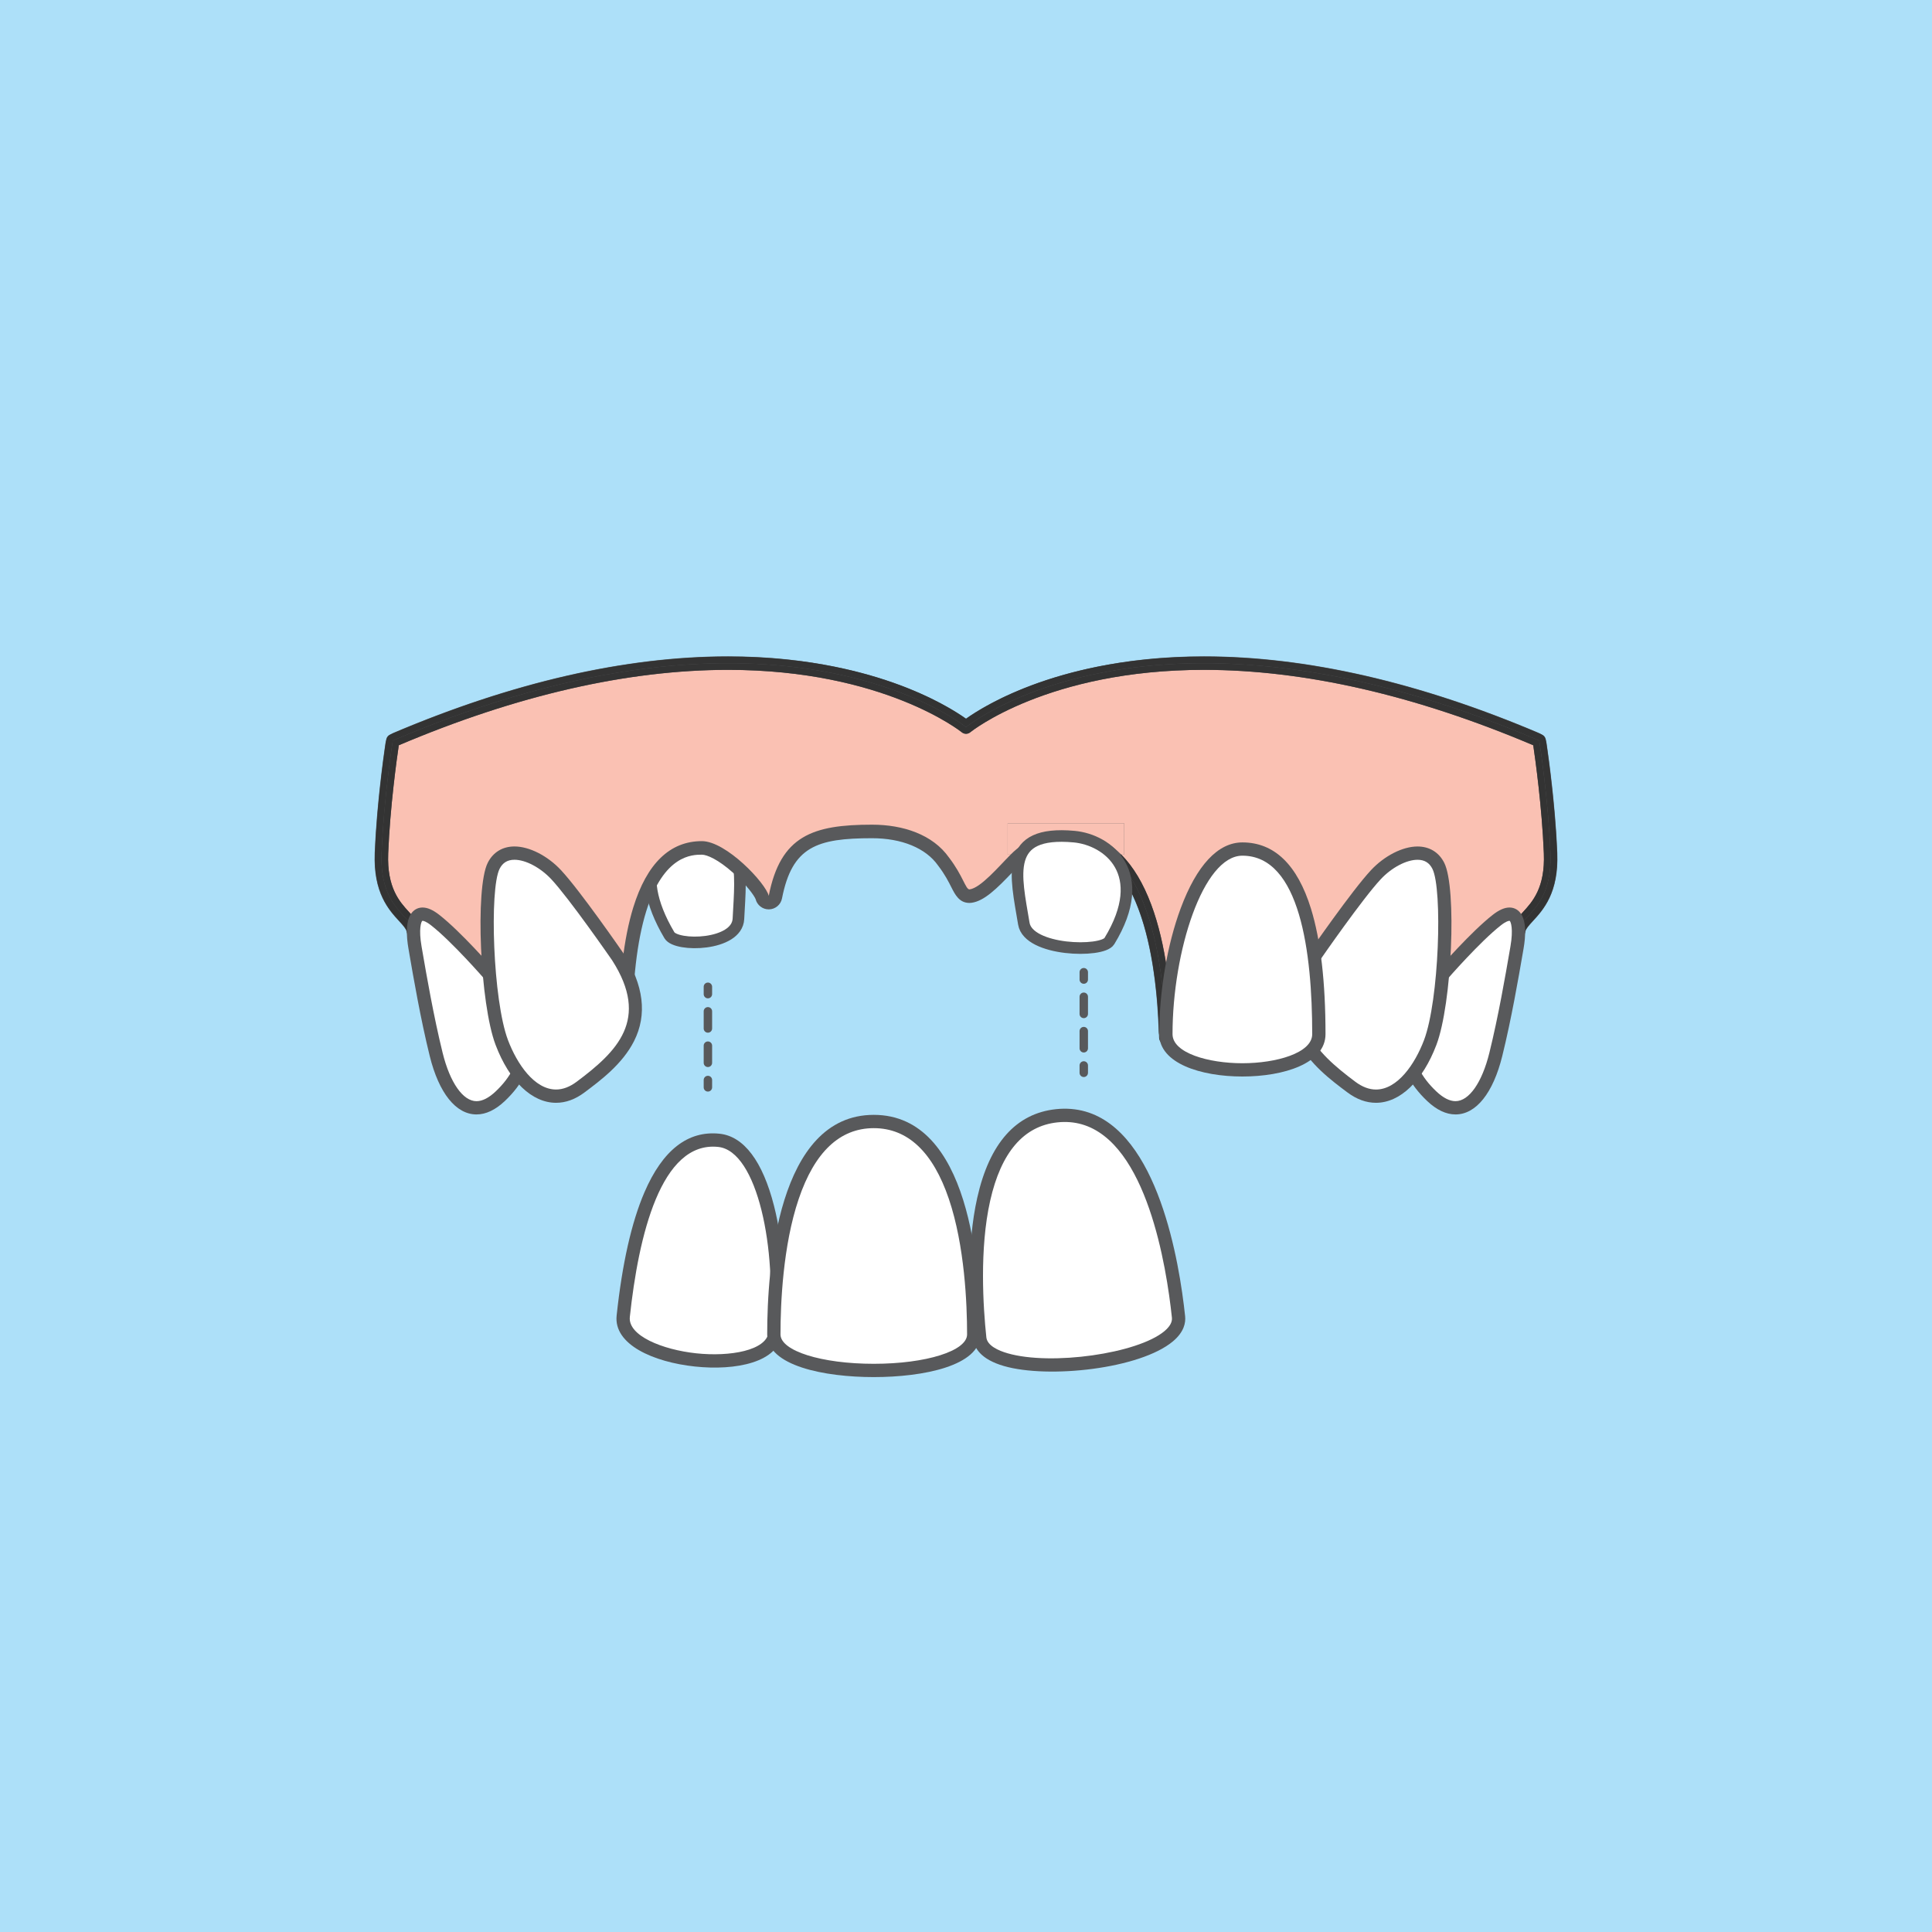 <?xml version="1.0" encoding="utf-8"?>
<!-- Generator: Adobe Illustrator 26.3.1, SVG Export Plug-In . SVG Version: 6.00 Build 0)  -->
<svg version="1.1" id="Layer_1" xmlns="http://www.w3.org/2000/svg" xmlns:xlink="http://www.w3.org/1999/xlink" x="0px" y="0px"
	 viewBox="0 0 1000 1000" style="enable-background:new 0 0 1000 1000;" xml:space="preserve">
<style type="text/css">
	.st0{fill:#ADE0F9;}
	.st1{fill:#FFFFFF;}
	.st2{fill:#58595B;}
	.st3{fill:#FFFFFF;stroke:#58595B;stroke-width:6;stroke-miterlimit:10;}
	.st4{fill:#FAC1B3;}
	.st5{fill:#333333;}
</style>
<rect x="0" class="st0" width="1000" height="1000"/>
<g>
	<g>
		<path class="st1" d="M322.58,681.28c-2.62,24.52,76.1,32.94,78.73,8.42c4.54-42.4-5.51-96.94-29.17-99.48
			C339.16,586.7,327.12,638.89,322.58,681.28z"/>
	</g>
	<g>
		<path class="st2" d="M359.62,707.3c-21.29-2.28-42.06-11.32-40.45-26.38c2.86-26.78,7.7-48.23,14.37-63.74
			c9.42-21.91,22.53-32.12,38.97-30.36c12.52,1.34,22.25,14.26,28.13,37.36c4.92,19.3,6.45,43.94,4.1,65.9
			C403.12,705.14,380.91,709.58,359.62,707.3z M371.77,593.65c-29.71-3.18-41.29,46.1-45.77,88c-1.04,9.73,16.92,16.95,34.34,18.82
			c17.43,1.86,36.51-1.4,37.55-11.13C402.44,646.87,392.02,595.81,371.77,593.65z"/>
	</g>
</g>
<g>
	<g>
		<path class="st3" d="M382.21,475.59c-0.73,14.12-32.12,14.56-35.72,8.5c-20.75-35-3.88-51.74,10.4-53.14
			C386.74,428.01,383.5,450.69,382.21,475.59z"/>
	</g>
</g>
<g>
	<g>
		<g>
			<path class="st1" d="M400.54,690.69c0,24.87,103.46,24.87,103.46,0c0-42.99-8.39-110.2-51.73-110.2
				C408.93,580.49,400.54,647.7,400.54,690.69z"/>
		</g>
	</g>
	<g>
		<g>
			<path class="st2" d="M452.27,712.78c-25.45,0-55.17-5.78-55.17-22.09c0-34.17,5.38-113.64,55.17-113.64
				c49.79,0,55.17,79.47,55.17,113.64C507.44,707,477.72,712.78,452.27,712.78z M452.27,583.93c-17.55,0-30.62,12.33-38.86,36.64
				c-8.21,24.21-9.43,54.32-9.43,70.12c0,8.53,21.21,15.21,48.29,15.21c27.08,0,48.29-6.68,48.29-15.21
				c0-15.79-1.23-45.91-9.43-70.12C482.89,596.26,469.82,583.93,452.27,583.93z"/>
		</g>
	</g>
</g>
<g>
	<g>
		<g>
			<path class="st1" d="M610,681.65c2.62,24.73-100.27,35.63-102.89,10.9c-4.53-42.75-3.27-110.47,39.83-115.04
				C590.05,572.95,605.47,638.9,610,681.65z"/>
		</g>
	</g>
	<g>
		<g>
			<path class="st2" d="M519.68,707.07c-12.35-3.56-15.51-9.66-15.98-14.16c-2.09-19.7-3.41-48.35,2.12-72.95
				c6.35-28.24,20.07-43.67,40.77-45.86c5.32-0.56,10.47-0.14,15.31,1.25c37.52,10.82,48.53,77.69,51.52,105.94
				c0.34,3.23-0.47,8.1-6.29,12.97C590.07,708.57,542.63,713.69,519.68,707.07z M559.99,581.96c-3.98-1.15-8.25-1.49-12.68-1.02
				c-17.45,1.85-29.15,15.49-34.79,40.53c-5.61,24.94-3.65,55.02-1.99,70.72c0.46,4.34,6.26,6.9,11.05,8.28
				c22.52,6.49,67.25,0.17,81.13-11.47c2.81-2.36,4.11-4.7,3.87-6.98C603.74,655.15,593.5,591.62,559.99,581.96z"/>
		</g>
	</g>
</g>
<g>
	<g>
		<path class="st4" d="M606.74,537.17c-1.89,0-3.44-1.5-3.5-3.39c-0.56-17.87-2.86-43.54-10.67-64.38
			c-3.93-10.48-8.87-18.75-14.69-24.59c-1-1-1.29-2.51-0.75-3.81c0.27-0.64,0.71-1.18,1.27-1.55v-9.8h-53.33v9.8
			c0.55,0.38,1,0.91,1.27,1.55c0.54,1.31,0.25,2.81-0.75,3.81c-1.17,1.18-2.45,2.53-3.8,3.95c-7.94,8.36-13.99,14.33-19.43,15.05
			c-0.19,0.03-0.38,0.04-0.57,0.04c-3.1,0-4.48-2.73-6.23-6.19c-1.48-2.94-3.52-6.96-7.1-11.63c-0.03-0.04-0.06-0.08-0.09-0.12
			c-9.53-13.55-27.26-15.57-36.98-15.57c-29.41,0-44.4,5.09-50.06,34c-0.32,1.62-1.72,2.79-3.36,2.83c-0.02,0-0.05,0-0.07,0
			c-1.62,0-3.03-1.11-3.4-2.69c-1.27-5.33-20.45-25.62-31.2-25.62c-14.82,0-25.64,10.72-32.17,31.87
			c-4.82,15.6-7.29,36.78-7.35,62.95c0,1.93-1.57,3.49-3.5,3.49h-56.87c-1.01,0-1.98-0.44-2.64-1.2l-46.12-53.06
			c-0.38-0.44-0.65-0.97-0.78-1.54c-0.52-2.37-2.47-4.49-4.71-6.93c-4.97-5.41-12.49-13.59-11.71-32.86
			c0.98-24.27,4.47-49.26,5.52-56.34c0.18-1.21,0.97-2.23,2.1-2.71c61.48-26.08,119.29-39.31,171.82-39.31
			c81.75,0,122.77,32.77,123.17,33.1c0.33-0.33,41.15-33.1,123.11-33.1c52.53,0,110.34,13.23,171.83,39.31
			c1.12,0.48,1.92,1.5,2.09,2.71c1.05,7.08,4.54,32.06,5.52,56.34c0.78,19.27-6.74,27.45-11.71,32.86
			c-2.29,2.49-4.27,4.65-4.74,7.08c-0.09,0.46-0.27,0.9-0.54,1.3l-35.9,52.82c-0.65,0.96-1.74,1.53-2.89,1.53H606.74z"/>
		<path class="st2" d="M623.14,346.72c52.07,0,109.41,13.13,170.46,39.03c1.02,6.91,4.51,31.81,5.48,55.97
			c0.72,17.82-5.93,25.06-10.79,30.35c-2.53,2.76-4.94,5.38-5.6,8.78l-35.9,52.82H606.74c-0.59-18.89-3.02-44.5-10.89-65.5
			c-4.12-11-9.3-19.62-15.48-25.83h1.53v-16.2h-60.33v16.2h1.53c-6.19,6.21-15.47,17.24-21.21,18c-0.04,0.01-0.08,0.01-0.11,0.01
			c-2,0-3.36-7.07-10.55-16.45c-8.44-12-23.85-17.05-39.84-17.05c-30.68,0-47.4,5.68-53.49,36.83
			c-1.57-6.59-22.02-28.31-34.61-28.31c-16.53,0-28.48,11.55-35.52,34.34c-4.92,15.94-7.44,37.47-7.5,63.97h-56.87l-46.12-53.06
			c-0.73-3.29-3.08-5.85-5.55-8.54c-4.86-5.29-11.51-12.53-10.79-30.35c0.97-24.14,4.46-49.05,5.48-55.97
			c61.05-25.9,118.39-39.03,170.46-39.03c80.49,0,120.57,31.99,120.96,32.31c0.63,0.52,1.41,0.78,2.18,0.78
			c0.77,0,1.55-0.26,2.18-0.78C502.58,378.7,542.41,346.72,623.14,346.72 M623.14,339.72c-42.86,0-74.34,8.99-93.2,16.54
			c-15.77,6.31-25.76,12.73-29.94,15.69c-4.2-2.96-14.23-9.39-30.02-15.69c-18.89-7.54-50.38-16.54-93.11-16.54
			c-53.01,0-111.28,13.32-173.19,39.59c-2.25,0.95-3.83,3.01-4.19,5.42c-1.05,7.12-4.56,32.27-5.55,56.71
			c-0.83,20.71,7.27,29.53,12.63,35.37c1.83,1.99,3.55,3.87,3.87,5.32c0.25,1.14,0.79,2.2,1.55,3.08l46.12,53.06
			c1.33,1.53,3.26,2.41,5.28,2.41h56.87c3.86,0,6.99-3.12,7-6.98c0.06-25.82,2.48-46.65,7.19-61.92c9.08-29.4,23.94-29.4,28.83-29.4
			c2.63,0,8.47,2.47,16.27,9.45c6.92,6.19,10.97,11.94,11.55,13.56c0.78,3.11,3.58,5.3,6.79,5.3c0.05,0,0.1,0,0.14,0
			c3.29-0.07,6.1-2.42,6.73-5.66c5.25-26.84,18.04-31.17,46.62-31.17c15.38,0,27.82,5.13,34.12,14.08c0.06,0.08,0.11,0.16,0.17,0.23
			c3.38,4.41,5.33,8.26,6.75,11.08c1.92,3.8,4.1,8.11,9.35,8.11c0.34,0,0.69-0.02,1.04-0.07c6.58-0.87,13.06-7.23,21.5-16.11
			c1.35-1.42,2.62-2.75,3.75-3.89c2-2,2.59-5.01,1.5-7.63c-0.26-0.62-0.59-1.18-1-1.69v-4.83h46.33v4.82c-0.4,0.51-0.74,1.07-1,1.69
			c-1.09,2.61-0.49,5.62,1.5,7.63c5.46,5.49,10.14,13.34,13.89,23.35c7.64,20.39,9.9,45.65,10.45,63.26c0.12,3.78,3.22,6.78,7,6.78
			h140.04c2.32,0,4.49-1.15,5.79-3.07l35.9-52.82c0.53-0.78,0.9-1.66,1.08-2.59c0.29-1.47,2.04-3.37,3.89-5.39
			c5.36-5.84,13.47-14.66,12.63-35.37c-0.98-24.45-4.5-49.59-5.55-56.71c-0.36-2.41-1.94-4.47-4.19-5.42
			C734.41,353.03,676.14,339.72,623.14,339.72L623.14,339.72z"/>
	</g>
	<path class="st4" d="M581.9,426.14h-60.33v16.2h1.53c7.91-7.94,17.48-11.95,28.63-11.95c11.15,0,20.72,4,28.63,11.95h1.53V426.14z"
		/>
	<path class="st5" d="M501.92,487.94c0,0.01,0,0.02,0,0.03c0.25-1.14,0.52-2.28,0.79-3.41C502.43,485.66,502.17,486.8,501.92,487.94
		z"/>
	<path class="st5" d="M805.95,441.43c-1.16-28.66-5.8-58.34-5.84-58.63c-0.18-1.17-0.96-2.16-2.04-2.62
		c-62.57-26.76-121.42-40.33-174.92-40.33c-73.46,0-113.6,25.35-123.14,32.22c-9.54-6.87-49.69-32.22-123.14-32.22
		c-53.5,0-112.35,13.57-174.92,40.33c-1.09,0.46-1.86,1.46-2.04,2.62c-0.05,0.3-4.69,29.97-5.84,58.63
		c-0.83,20.66,7.25,29.46,12.6,35.28c2.13,2.32,3.81,4.15,3.96,5.73c0.07,0.72,0.36,1.4,0.83,1.94l47.79,54.98
		c0.65,0.75,1.6,1.18,2.59,1.18h59.69c-0.48-1.09-0.84-2.23-1.04-3.44h-58.65l-47.79-54.98c-0.76-8.24-17.7-11.76-16.54-40.55
		c1.16-28.79,5.8-58.24,5.8-58.24C404.04,297.47,500,376.37,500,376.37s95.96-78.91,296.71,6.96c0,0,4.64,29.45,5.8,58.24
		c1.16,28.79-15.78,32.31-16.54,40.55L748.6,537.1H603.39c-0.69-33.12-6.62-76.63-28.18-94.77h-5.89
		c25.83,16.59,30.1,69.68,30.63,94.84c0.04,1.87,1.57,3.37,3.44,3.37H748.6c1.14,0,2.2-0.56,2.84-1.51l37.37-54.98
		c0.33-0.48,0.53-1.04,0.58-1.62c0.15-1.58,1.83-3.41,3.96-5.73C798.7,470.89,806.78,462.09,805.95,441.43z"/>
	<path class="st5" d="M551.73,433.83c-9.37,0-17.1,3.15-23.48,8.51h5.88c5.01-3.22,10.83-5.07,17.59-5.07s12.58,1.85,17.59,5.07
		h5.89C568.84,436.98,561.1,433.83,551.73,433.83z"/>
	<path class="st5" d="M320.26,533.66h-56.87l-46.12-53.06c-0.73-3.29-3.08-5.85-5.55-8.54c-4.86-5.29-11.51-12.53-10.79-30.35
		c0.97-24.14,4.46-49.05,5.48-55.97c61.05-25.9,118.39-39.03,170.46-39.03c80.49,0,120.57,31.99,120.96,32.31
		c1.27,1.04,3.1,1.04,4.37,0c0.39-0.32,40.22-32.31,120.96-32.31c52.07,0,109.41,13.13,170.46,39.03
		c1.02,6.91,4.51,31.81,5.48,55.97c0.72,17.82-5.93,25.06-10.79,30.35c-2.53,2.76-4.94,5.38-5.6,8.78l-35.9,52.82H606.74
		c-0.59-18.89-3.02-44.5-10.89-65.5c-4.12-11-9.3-19.62-15.48-25.83h-5.16c21.56,18.13,27.49,61.65,28.18,94.77H748.6l37.37-54.98
		c0.76-8.24,17.7-11.76,16.54-40.55c-1.16-28.79-5.8-58.24-5.8-58.24C595.96,297.47,500,376.37,500,376.37s-95.96-78.91-296.71,6.96
		c0,0-4.64,29.45-5.8,58.24c-1.16,28.79,15.78,32.31,16.54,40.55l47.79,54.98h58.65c-0.14-0.81-0.21-1.64-0.21-2.5
		C320.26,534.29,320.26,533.98,320.26,533.66z"/>
	<path class="st5" d="M501.92,487.94c0,0.01,0,0.02,0,0.02C501.92,487.96,501.92,487.95,501.92,487.94
		C501.92,487.94,501.92,487.94,501.92,487.94z"/>
	<path class="st1" d="M327.13,533.66c0,0.31,0,0.63,0,0.94c0,0.87,0.15,1.7,0.43,2.5"/>
	<path class="st5" d="M323.99,537.1h-3.52c0.2,1.21,0.56,2.35,1.04,3.44h3.93C324.76,539.46,324.27,538.32,323.99,537.1z"/>
	<path class="st5" d="M323.69,534.6c0-0.31,0-0.62,0-0.94h-3.43c0,0.31-0.01,0.62-0.01,0.94c0,0.86,0.08,1.69,0.21,2.5h3.52
		C323.8,536.3,323.69,535.47,323.69,534.6z"/>
	<path class="st5" d="M327.13,534.6c0-0.31,0-0.62,0-0.94h-3.44c0,0.31,0,0.63,0,0.94c0,0.86,0.11,1.7,0.3,2.5h3.58
		C327.28,536.3,327.13,535.47,327.13,534.6z"/>
</g>
<g>
	<g>
		<path class="st1" d="M746.62,504.47c0,0,16.88-19.44,28.1-28.22c11.22-8.78,12.44,2.85,10.49,14.11
			c-1.95,11.26-5.86,34.68-10.98,55.42c-5.12,20.74-17.08,36.83-33.18,21.59C724.95,552.13,720.58,531.01,746.62,504.47z"/>
	</g>
	<g>
		<path class="st2" d="M753.36,576.83c-4.86,0-9.79-2.34-14.67-6.96c-9.16-8.67-13.9-18.3-14.09-28.62
			c-0.23-12.51,6.33-25.66,19.5-39.11c1.35-1.56,17.4-19.9,28.51-28.59c3.28-2.57,6.12-3.82,8.68-3.82c2.16,0,4.05,0.88,5.44,2.54
			c3.5,4.16,2.95,12.46,1.87,18.68l-0.5,2.88c-2.02,11.73-5.78,33.56-10.53,52.78C772.82,565.82,764,576.83,753.36,576.83z
			 M781.28,476.61c-0.34,0-1.66,0.17-4.45,2.36c-10.83,8.48-27.45,27.57-27.62,27.77c-0.04,0.05-0.09,0.1-0.14,0.15
			c-11.88,12.11-17.8,23.63-17.6,34.24c0.15,8.41,4.17,16.4,11.94,23.75c3.56,3.37,6.91,5.08,9.95,5.08c7,0,13.72-9.58,17.53-25
			c4.69-18.98,8.42-40.66,10.43-52.3l0.5-2.89c1.53-8.84,0.22-12.74-0.44-13.17C781.38,476.61,781.35,476.61,781.28,476.61z"/>
	</g>
</g>
<g>
	<g>
		<path class="st1" d="M680.28,495.18c0,0,22.02-31.89,31.86-42.44s26.37-16.53,32.35-4.57c5.98,11.96,3.52,71.03-4.22,91.43
			c-7.74,20.4-23.56,35.95-40.79,23.08C682.25,549.8,657.55,530.59,680.28,495.18z"/>
	</g>
	<g>
		<path class="st2" d="M712.18,570.81c-5.02,0-9.98-1.81-14.76-5.38c-8.27-6.18-19.59-14.64-25.59-26.5
			c-6.94-13.71-5.07-29.05,5.55-45.6c0.02-0.03,0.04-0.06,0.06-0.1c0.9-1.31,22.28-32.22,32.18-42.83
			c6.95-7.45,16.4-12.26,24.08-12.26c6.2,0,11.12,3.02,13.86,8.5c6.56,13.12,3.97,72.97-4.08,94.19
			C736.36,559.6,724.66,570.81,712.18,570.81z M683.14,497.09c-19.64,30.65-2.5,47.21,18.4,62.84c3.56,2.66,7.14,4.01,10.64,4.01
			c11.2,0,20.19-13.2,24.88-25.55c7.82-20.61,9.66-78.07,4.36-88.67c-1.58-3.16-4.1-4.7-7.71-4.7c-5.77,0-13.43,4.05-19.05,10.08
			C705.26,465.15,684.1,495.69,683.14,497.09z"/>
	</g>
</g>
<g>
	<g>
		<path class="st1" d="M682.64,535.27c0,24.66-79.18,24.66-79.18,0c0-42.64,15.79-95.81,39.59-95.81
			C676.22,439.46,682.64,492.63,682.64,535.27z"/>
	</g>
	<g>
		<path class="st2" d="M643.05,557.2c-21.42,0-43.03-6.78-43.03-21.93c0-22.09,4.14-46.42,11.09-65.09
			c8.3-22.34,19.35-34.15,31.94-34.15c16.53,0,28.48,11.55,35.52,34.34c4.98,16.13,7.51,37.97,7.51,64.91
			C686.08,550.42,664.47,557.2,643.05,557.2z M643.05,442.9c-20.36,0-36.15,49.65-36.15,92.37c0,9.78,18.63,15.06,36.15,15.06
			c17.52,0,36.15-5.28,36.15-15.06C679.2,493.13,672.93,442.9,643.05,442.9z"/>
	</g>
</g>
<g>
	<g>
		<path class="st1" d="M253.38,504.47c0,0-16.88-19.44-28.1-28.22c-11.22-8.78-12.44,2.85-10.49,14.11
			c1.95,11.26,5.86,34.68,10.98,55.42c5.12,20.74,17.08,36.83,33.18,21.59C275.05,552.13,279.42,531.01,253.38,504.47z"/>
	</g>
	<g>
		<path class="st2" d="M246.64,576.83C246.64,576.83,246.64,576.83,246.64,576.83c-10.64,0-19.46-11.02-24.21-30.22
			c-4.75-19.23-8.51-41.07-10.53-52.8l-0.49-2.86c-1.08-6.23-1.63-14.53,1.87-18.68c1.4-1.66,3.28-2.54,5.44-2.54
			c2.56,0,5.4,1.25,8.68,3.82c11.1,8.69,27.15,27.04,28.51,28.59c13.17,13.45,19.73,26.6,19.5,39.11
			c-0.19,10.32-4.93,19.95-14.09,28.62C256.44,574.49,251.5,576.83,246.64,576.83z M218.72,476.61c-0.08,0-0.11,0.01-0.11,0.01
			c-0.64,0.41-1.96,4.31-0.43,13.16l0.5,2.87c2.01,11.65,5.74,33.32,10.43,52.32c3.81,15.42,10.53,25,17.53,25
			c3.04,0,6.39-1.71,9.95-5.08c7.77-7.36,11.79-15.35,11.94-23.75c0.2-10.62-5.73-22.14-17.6-34.24c-0.05-0.05-0.1-0.1-0.14-0.15
			c-0.17-0.19-16.79-19.29-27.62-27.77C220.37,476.78,219.06,476.61,218.72,476.61z"/>
	</g>
</g>
<g>
	<g>
		<path class="st1" d="M319.72,495.18c0,0-22.02-31.89-31.86-42.44c-9.85-10.55-26.37-16.53-32.35-4.57
			c-5.98,11.96-3.52,71.03,4.22,91.43c7.74,20.4,23.56,35.95,40.79,23.08C317.75,549.8,342.45,530.59,319.72,495.18z"/>
	</g>
	<g>
		<path class="st2" d="M287.82,570.81C287.82,570.81,287.82,570.81,287.82,570.81c-12.48,0-24.19-11.21-31.31-29.99
			c-8.05-21.21-10.64-81.07-4.08-94.19c2.74-5.48,7.66-8.5,13.86-8.5c7.68,0,17.13,4.81,24.08,12.26
			c9.9,10.61,31.27,41.52,32.18,42.83c0.02,0.03,0.04,0.06,0.06,0.1c10.62,16.56,12.49,31.9,5.55,45.6
			c-6.01,11.86-17.33,20.32-25.59,26.5C297.8,569,292.84,570.81,287.82,570.81z M266.29,445.01c-3.61,0-6.13,1.54-7.71,4.7
			c-5.3,10.6-3.46,68.06,4.36,88.67c4.69,12.35,13.68,25.55,24.88,25.55c0,0,0,0,0,0c3.5,0,7.08-1.35,10.64-4.01
			c20.91-15.62,38.04-32.19,18.4-62.84c-0.97-1.4-22.13-31.94-31.52-42C279.72,449.06,272.06,445.01,266.29,445.01z"/>
	</g>
</g>
<g>
	<g>
		<path class="st2" d="M366.41,516.74c-1.21,0-2.18-0.98-2.18-2.18v-3.81c0-1.21,0.98-2.18,2.18-2.18c1.21,0,2.18,0.98,2.18,2.18
			v3.81C368.59,515.76,367.62,516.74,366.41,516.74z"/>
	</g>
	<g>
		<path class="st2" d="M366.41,552.3c-1.21,0-2.18-0.98-2.18-2.18v-8.89c0-1.21,0.98-2.18,2.18-2.18c1.21,0,2.18,0.98,2.18,2.18
			v8.89C368.59,551.32,367.62,552.3,366.41,552.3z M366.41,534.52c-1.21,0-2.18-0.98-2.18-2.18v-8.89c0-1.21,0.98-2.18,2.18-2.18
			c1.21,0,2.18,0.98,2.18,2.18v8.89C368.59,533.54,367.62,534.52,366.41,534.52z"/>
	</g>
	<g>
		<path class="st2" d="M366.41,565c-1.21,0-2.18-0.98-2.18-2.18v-3.81c0-1.21,0.98-2.18,2.18-2.18c1.21,0,2.18,0.98,2.18,2.18v3.81
			C368.59,564.02,367.62,565,366.41,565z"/>
	</g>
</g>
<g>
	<g>
		<path class="st2" d="M560.96,509.2c-1.21,0-2.18-0.98-2.18-2.18v-3.81c0-1.21,0.98-2.18,2.18-2.18s2.18,0.98,2.18,2.18v3.81
			C563.14,508.23,562.17,509.2,560.96,509.2z"/>
	</g>
	<g>
		<path class="st2" d="M560.96,544.77c-1.21,0-2.18-0.98-2.18-2.18v-8.89c0-1.21,0.98-2.18,2.18-2.18s2.18,0.98,2.18,2.18v8.89
			C563.14,543.79,562.17,544.77,560.96,544.77z M560.96,526.99c-1.21,0-2.18-0.98-2.18-2.18v-8.89c0-1.21,0.98-2.18,2.18-2.18
			s2.18,0.98,2.18,2.18v8.89C563.14,526.01,562.17,526.99,560.96,526.99z"/>
	</g>
	<g>
		<path class="st2" d="M560.96,557.47c-1.21,0-2.18-0.98-2.18-2.18v-3.81c0-1.21,0.98-2.18,2.18-2.18s2.18,0.98,2.18,2.18v3.81
			C563.14,556.49,562.17,557.47,560.96,557.47z"/>
	</g>
</g>
<g>
	<g>
		<path class="st3" d="M529.93,478.06c2.38,14.34,40.56,15.17,44.28,9.06c21.5-35.27-0.75-52.48-18.25-54.08
			C519.4,429.7,525.74,452.77,529.93,478.06z"/>
	</g>
</g>
</svg>

